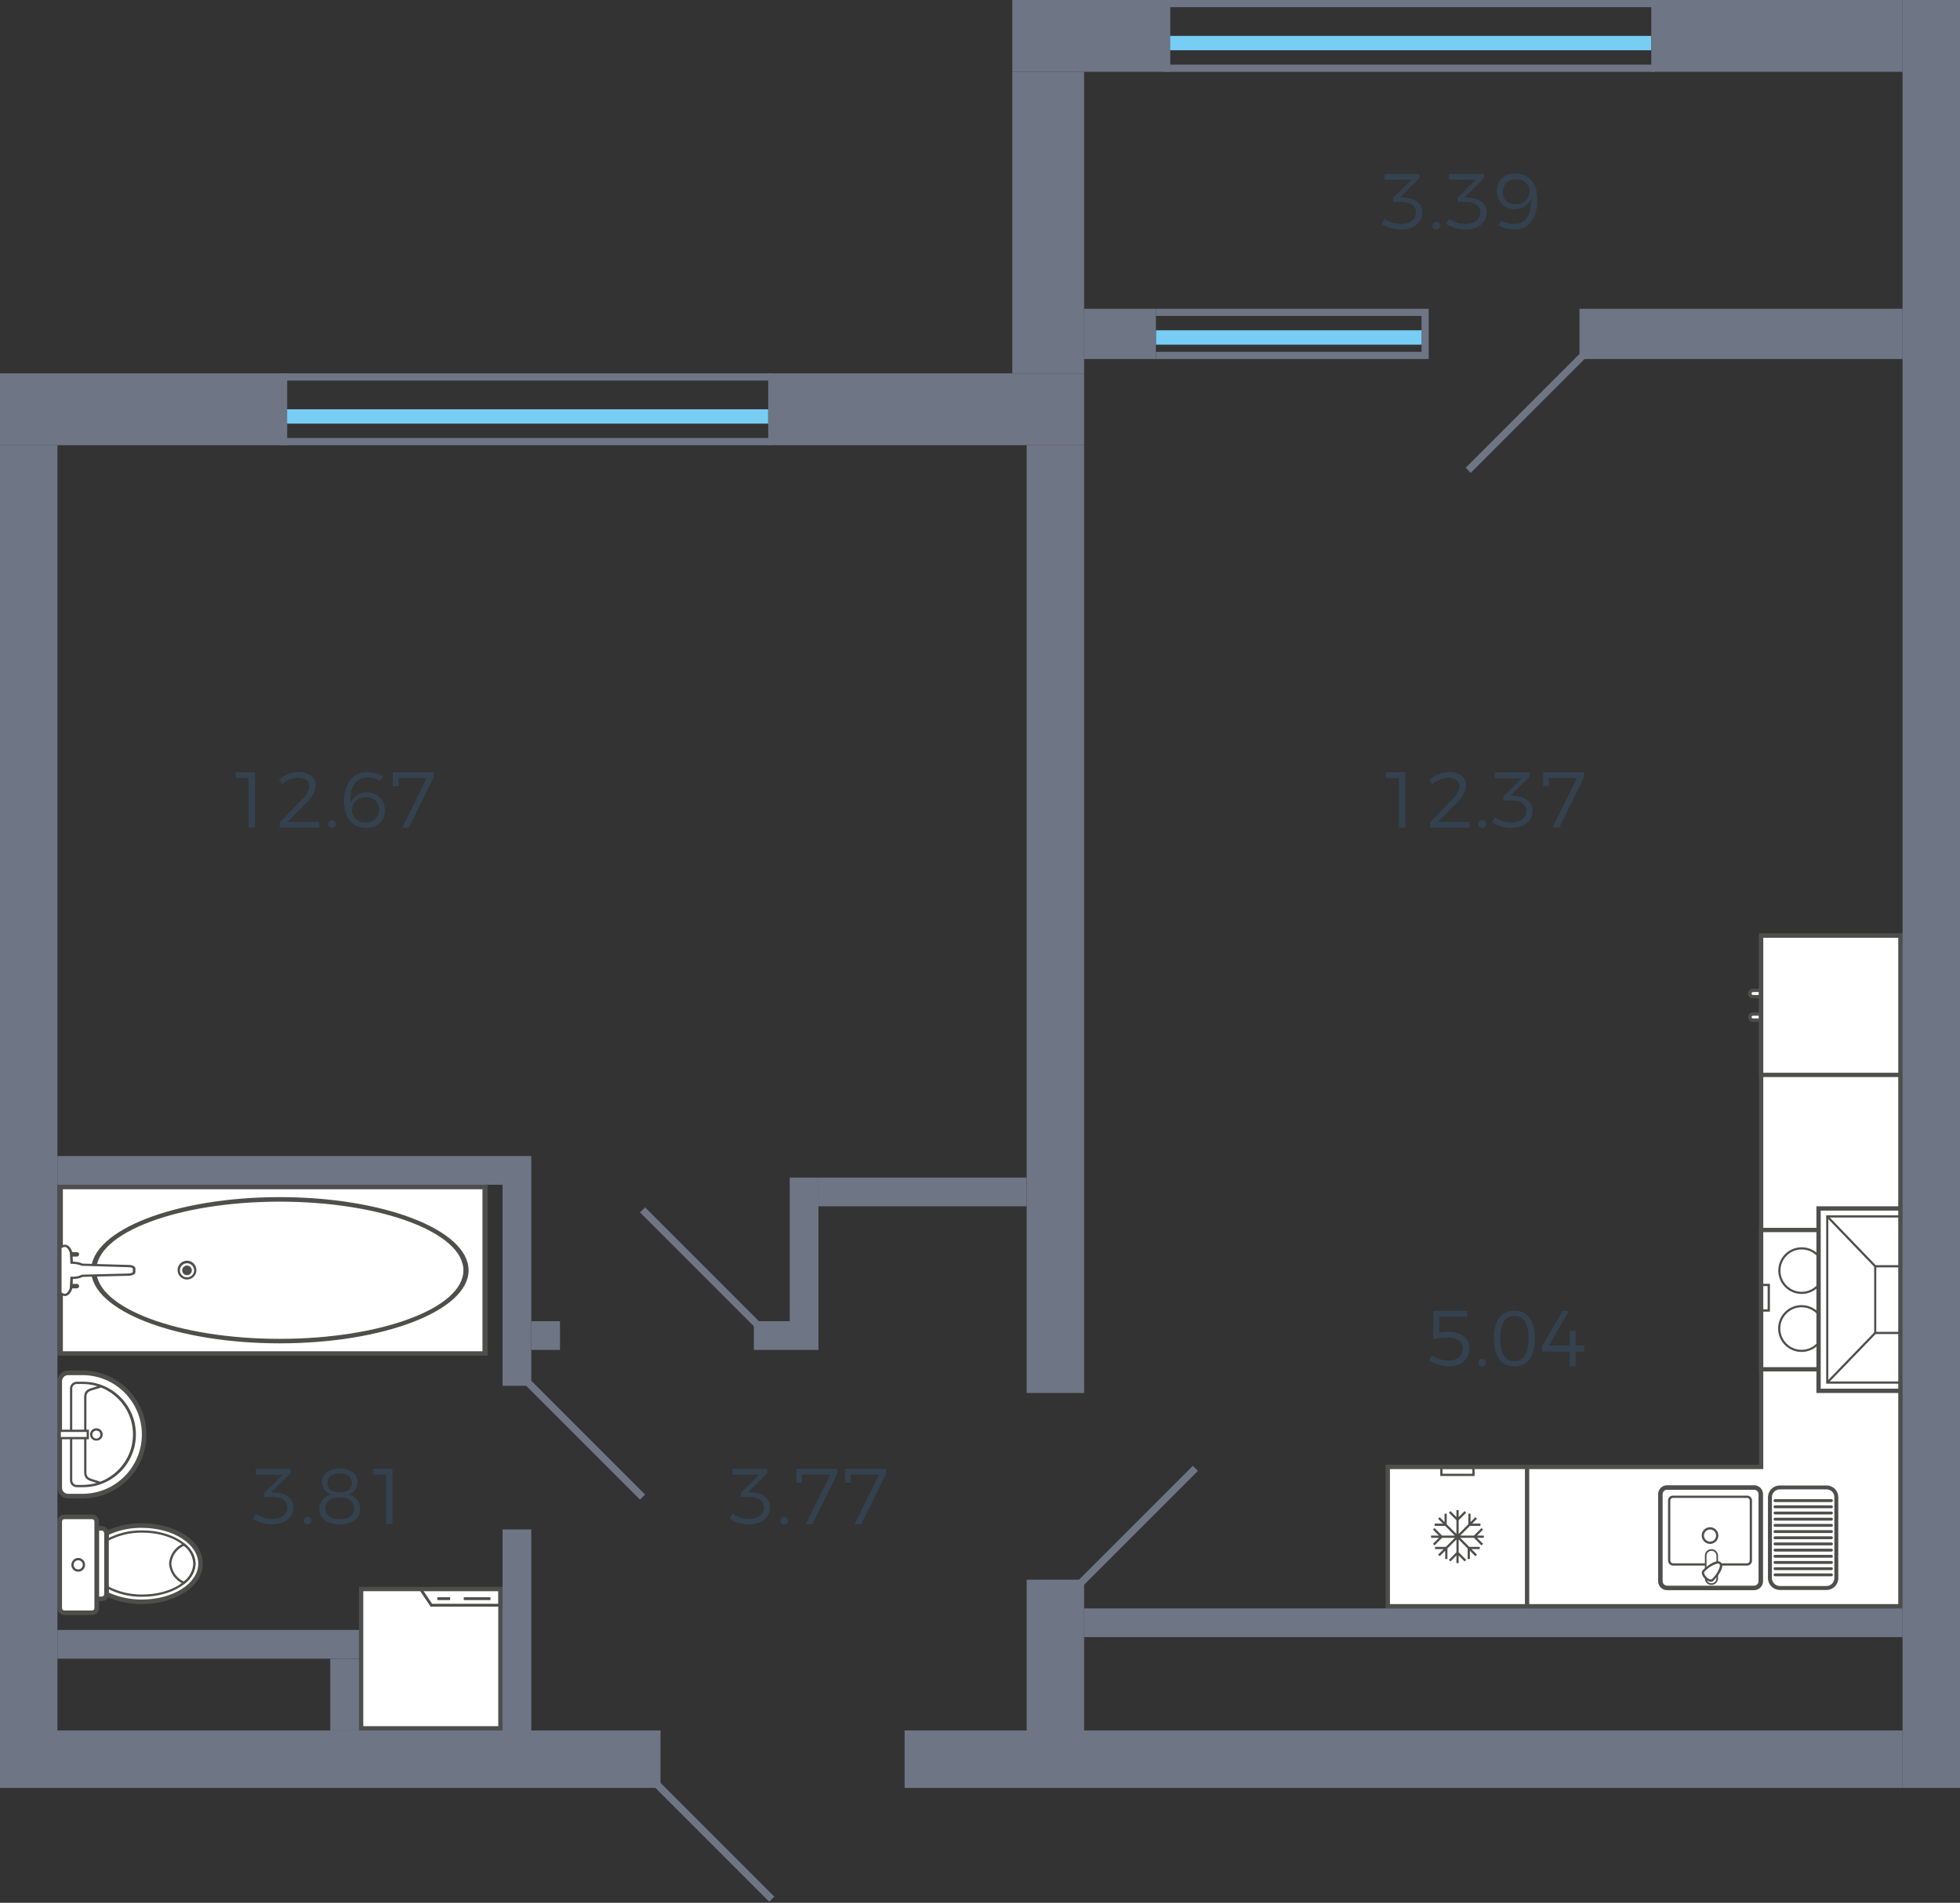 <?xml version="1.0" encoding="utf-8"?>
<!-- Generator: Adobe Illustrator 23.1.0, SVG Export Plug-In . SVG Version: 6.00 Build 0)  -->
<svg version="1.1" id="_1-2-2_4s_2-5fl_12_1_" xmlns="http://www.w3.org/2000/svg" xmlns:xlink="http://www.w3.org/1999/xlink"
	 x="0px" y="0px" width="273px" height="265px" viewBox="0 0 273 265" enable-background="new 0 0 273 265" xml:space="preserve">
<rect x="0" y="0" width="273" height="265" fill="#333333" stroke="none"/>
<g id="m">
	<g>
		<polygon fill-rule="evenodd" clip-rule="evenodd" fill="#FFFFFF" points="212.3,223.7 212.3,204.3 245.3,204.3 245.3,130.3 
			264.7,130.3 264.7,223.7 		"/>
		<path fill="#4E4E4D" d="M264.4,130.6v92.8h-51.8v-18.8h33v-74H264.4 M265,130h-20v74h-33v20h53V130z"/>
	</g>
	<g>
		<path fill-rule="evenodd" clip-rule="evenodd" fill="#FFFFFF" d="M244.309,207.162h-12.1c-0.512-0.008-0.934,0.4-0.942,0.912
			c0,0.011,0,0.022,0,0.032v12.1c0.001,0.52,0.422,0.941,0.942,0.943h12.1c0.521-0.001,0.942-0.422,0.944-0.943v-12.1
			c0.009-0.512-0.399-0.935-0.912-0.944C244.331,207.162,244.32,207.162,244.309,207.162z"/>
		<path fill-rule="evenodd" clip-rule="evenodd" fill="#4E4E4D" d="M244.309,221.464h-12.1c-0.694-0.001-1.256-0.563-1.257-1.257
			v-12.1c-0.008-0.686,0.542-1.248,1.228-1.256c0.01,0,0.019,0,0.029,0h12.1c0.686-0.008,1.25,0.541,1.258,1.228
			c0,0.009,0,0.019,0,0.028v12.1C245.566,220.901,245.003,221.463,244.309,221.464 M232.209,207.477
			c-0.34-0.008-0.621,0.261-0.629,0.601c0,0.009,0,0.019,0,0.028v12.1c0,0.347,0.282,0.629,0.629,0.629h12.1
			c0.348,0,0.629-0.281,0.63-0.629v-12.1c0.007-0.34-0.263-0.622-0.603-0.629c-0.009,0-0.018,0-0.027,0H232.209z"/>
		<path fill-rule="evenodd" clip-rule="evenodd" fill="#4E4E4D" d="M243.335,218.039h-10.31c-0.388-0.015-0.694-0.336-0.69-0.724
			v-8.329c-0.005-0.377,0.296-0.686,0.673-0.691c0.006,0,0.011,0,0.017,0h10.31c0.369-0.013,0.678,0.274,0.692,0.643
			c0.001,0.016,0.001,0.032,0,0.048v8.329c0.017,0.382-0.279,0.706-0.661,0.723C243.355,218.039,243.345,218.039,243.335,218.039
			 M233.025,208.609c-0.207-0.002-0.375,0.164-0.377,0.371c0,0.002,0,0.004,0,0.006v8.329c-0.005,0.216,0.162,0.397,0.377,0.409
			h10.31c0.21-0.001,0.38-0.173,0.379-0.383c0-0.009,0-0.017-0.001-0.026v-8.329c0.011-0.197-0.14-0.366-0.338-0.377
			c-0.013-0.001-0.027-0.001-0.04,0H233.025z"/>
		<path fill-rule="evenodd" clip-rule="evenodd" fill="#FFFFFF" d="M238.369,215.869L238.369,215.869
			c-0.43-0.004-0.781,0.341-0.785,0.771c0,0.005,0,0.01,0,0.015v3.175c-0.004,0.429,0.34,0.781,0.769,0.785c0.005,0,0.011,0,0.016,0
			c0.442,0.009,0.807-0.341,0.817-0.783c0-0.001,0-0.002,0-0.002v-3.175C239.175,216.213,238.811,215.863,238.369,215.869z"/>
		<path fill-rule="evenodd" clip-rule="evenodd" fill="#4E4E4D" d="M238.369,220.726c-0.49,0.007-0.893-0.384-0.9-0.874
			c0-0.009,0-0.017,0-0.026v-3.175c-0.007-0.49,0.385-0.893,0.876-0.9c0.008,0,0.016,0,0.024,0c0.505-0.007,0.92,0.395,0.928,0.9
			v3.175C239.289,220.331,238.874,220.734,238.369,220.726C238.369,220.726,238.369,220.726,238.369,220.726 M238.369,215.98
			c-0.369-0.004-0.672,0.291-0.676,0.66c0,0.005,0,0.01,0,0.015v3.175c-0.004,0.369,0.292,0.671,0.661,0.675c0.005,0,0.01,0,0.015,0
			c0.381,0.008,0.698-0.294,0.707-0.675v-3.175C239.067,216.274,238.75,215.972,238.369,215.98z"/>
		<path fill-rule="evenodd" clip-rule="evenodd" fill="#FFFFFF" d="M239.6,217.724c-0.5-0.5-1.823,0.566-2.295,1.037
			c-0.282,0.315,0.032,0.755,0.284,1.006c0.219,0.22,0.691,0.566,0.973,0.252C239.029,219.547,240.1,218.227,239.6,217.724z"/>
		<path fill-rule="evenodd" clip-rule="evenodd" fill="#4E4E4D" d="M238.277,220.3L238.277,220.3c-0.307-0.045-0.59-0.194-0.8-0.422
			c-0.458-0.457-0.565-0.915-0.288-1.223c0.018-0.019,1.23-1.221,2.062-1.221c0.336-0.016,0.621,0.244,0.637,0.58
			c0.001,0.019,0.001,0.039,0,0.058c0,0.835-1.2,2.045-1.214,2.057c-0.1,0.111-0.243,0.173-0.392,0.171 M239.251,217.749
			c-0.707,0.189-1.344,0.579-1.834,1.123c-0.22,0.245,0.16,0.661,0.283,0.783c0.151,0.173,0.356,0.289,0.582,0.332
			c0.063,0.001,0.123-0.026,0.164-0.074c0.546-0.492,0.938-1.131,1.128-1.841c0.013-0.165-0.11-0.31-0.275-0.323
			C239.283,217.748,239.267,217.748,239.251,217.749L239.251,217.749z"/>
		<path fill-rule="evenodd" clip-rule="evenodd" fill="#4E4E4D" d="M238.181,215.02c-0.635-0.016-1.147-0.527-1.163-1.162
			c0.001-0.642,0.521-1.162,1.163-1.163c0.636-0.007,1.156,0.503,1.163,1.139c0,0.008,0,0.016,0,0.024
			C239.343,214.5,238.823,215.019,238.181,215.02 M238.181,213.009c-0.467,0.005-0.844,0.382-0.849,0.849
			c0.017,0.461,0.388,0.831,0.849,0.848c0.466-0.006,0.842-0.382,0.848-0.848c0.006-0.463-0.366-0.843-0.829-0.849
			C238.194,213.009,238.187,213.009,238.181,213.009z"/>
	</g>
	<g>
		<path fill-rule="evenodd" clip-rule="evenodd" fill="#4E4E4D" d="M254.407,221.335h-6.516c-0.846-0.012-1.529-0.695-1.54-1.541
			v-11.275c0.002-0.85,0.69-1.538,1.54-1.539h6.516c0.842-0.01,1.532,0.664,1.542,1.506c0,0.011,0,0.023,0,0.034v11.274
			C255.948,220.645,255.258,221.334,254.407,221.335 M247.891,207.329c-0.657,0.002-1.189,0.534-1.19,1.191v11.274
			c0.016,0.65,0.54,1.174,1.19,1.19h6.516c0.657,0.001,1.19-0.532,1.191-1.189c0,0,0-0.001,0-0.001v-11.275
			c0.015-0.642-0.493-1.175-1.135-1.19c-0.019,0-0.037,0-0.056,0H247.891z"/>
		<path fill="#4E4E4D" d="M247.892,221.434h6.515c0.435,0,0.853-0.173,1.16-0.481l0,0c0.308-0.307,0.481-0.724,0.481-1.159v-11.275
			c0.003-0.436-0.169-0.854-0.476-1.163l0,0c-0.309-0.308-0.729-0.48-1.165-0.476h-6.515c-0.435,0-0.852,0.173-1.159,0.481l0,0
			c-0.308,0.306-0.481,0.723-0.481,1.157v11.275c0.011,0.901,0.739,1.629,1.64,1.64 M254.407,221.233h-6.515
			c-0.381-0.003-0.745-0.158-1.013-0.429l0,0c-0.272-0.267-0.426-0.632-0.428-1.013v-11.272c0-0.381,0.151-0.747,0.421-1.017l0,0
			c0.27-0.27,0.637-0.422,1.019-0.422h6.515c0.384-0.003,0.753,0.147,1.025,0.417l0,0c0.27,0.272,0.42,0.64,0.417,1.023v11.275
			c0,0.382-0.152,0.749-0.423,1.018l0,0c-0.27,0.27-0.636,0.423-1.018,0.423L254.407,221.233z M247.121,207.746
			c0.204-0.205,0.482-0.32,0.771-0.321h6.515c0.589-0.015,1.077,0.451,1.092,1.039c0,0.017,0,0.034,0,0.052v11.275
			c0,0.289-0.115,0.566-0.319,0.771l0,0c-0.205,0.205-0.482,0.32-0.772,0.32h-6.515c-0.288-0.005-0.562-0.123-0.763-0.329l0,0
			c-0.206-0.201-0.324-0.475-0.328-0.762v-11.272c0-0.289,0.115-0.566,0.32-0.77L247.121,207.746z M247.892,207.227
			c-0.342,0-0.67,0.136-0.912,0.378l0,0c-0.242,0.241-0.379,0.568-0.379,0.91v11.275c0.016,0.706,0.584,1.274,1.29,1.289h6.515
			c0.342,0,0.67-0.136,0.912-0.378l0,0c0.242-0.241,0.378-0.569,0.379-0.911v-11.271c0.014-0.698-0.54-1.275-1.238-1.289
			c-0.018,0-0.035,0-0.053,0L247.892,207.227z"/>
		<path fill="#4E4E4D" d="M255.094,209.19c0.11-0.001,0.2-0.091,0.199-0.201c-0.001-0.11-0.089-0.198-0.199-0.199h-7.861
			c-0.11,0.001-0.2,0.091-0.199,0.201c0.001,0.11,0.089,0.198,0.199,0.199H255.094z"/>
		<path fill="#4E4E4D" d="M255.094,210.051c0.11-0.001,0.2-0.091,0.199-0.201c-0.001-0.11-0.089-0.198-0.199-0.199h-7.861
			c-0.11,0.001-0.2,0.091-0.199,0.201c0.001,0.11,0.089,0.198,0.199,0.199H255.094z"/>
		<path fill="#4E4E4D" d="M255.094,210.913c0.11-0.001,0.2-0.091,0.199-0.201c-0.001-0.11-0.089-0.198-0.199-0.199h-7.861
			c-0.11,0.001-0.2,0.091-0.199,0.201c0.001,0.11,0.089,0.198,0.199,0.199H255.094z"/>
		<path fill="#4E4E4D" d="M255.094,211.774c0.11-0.001,0.2-0.091,0.199-0.201c-0.001-0.11-0.089-0.198-0.199-0.199h-7.861
			c-0.11,0.001-0.2,0.091-0.199,0.201c0.001,0.11,0.089,0.198,0.199,0.199H255.094z"/>
		<path fill="#4E4E4D" d="M255.094,212.636c0.11-0.001,0.2-0.091,0.199-0.201c-0.001-0.11-0.089-0.198-0.199-0.199h-7.861
			c-0.11,0.001-0.2,0.091-0.199,0.201c0.001,0.11,0.089,0.198,0.199,0.199H255.094z"/>
		<path fill="#4E4E4D" d="M255.094,213.5c0.11-0.001,0.2-0.091,0.199-0.201c-0.001-0.11-0.089-0.198-0.199-0.199h-7.861
			c-0.11,0.001-0.2,0.091-0.199,0.201c0.001,0.11,0.089,0.198,0.199,0.199H255.094z"/>
		<path fill="#4E4E4D" d="M255.094,214.359c0.11-0.001,0.2-0.091,0.199-0.201c-0.001-0.11-0.089-0.198-0.199-0.199h-7.861
			c-0.11,0.001-0.2,0.091-0.199,0.201c0.001,0.11,0.089,0.198,0.199,0.199H255.094z"/>
		<path fill="#4E4E4D" d="M255.094,215.22c0.11-0.001,0.2-0.091,0.199-0.201c-0.001-0.11-0.089-0.198-0.199-0.199h-7.861
			c-0.11,0.001-0.2,0.091-0.199,0.201c0.001,0.11,0.089,0.198,0.199,0.199H255.094z"/>
		<path fill="#4E4E4D" d="M255.094,216.082c0.11-0.001,0.2-0.091,0.199-0.201c-0.001-0.11-0.089-0.198-0.199-0.199h-7.861
			c-0.11,0.001-0.2,0.091-0.199,0.201c0.001,0.11,0.089,0.198,0.199,0.199H255.094z"/>
		<path fill="#4E4E4D" d="M255.094,216.943c0.11-0.001,0.2-0.091,0.199-0.201c-0.001-0.11-0.089-0.198-0.199-0.199h-7.861
			c-0.11,0.001-0.2,0.091-0.199,0.201c0.001,0.11,0.089,0.198,0.199,0.199H255.094z"/>
		<path fill="#4E4E4D" d="M255.094,217.8c0.11-0.001,0.2-0.091,0.199-0.201c-0.001-0.11-0.089-0.198-0.199-0.199h-7.861
			c-0.11,0.001-0.2,0.091-0.199,0.201c0.001,0.11,0.089,0.198,0.199,0.199H255.094z"/>
		<path fill="#4E4E4D" d="M255.094,218.666c0.11-0.001,0.2-0.091,0.199-0.201c-0.001-0.11-0.089-0.198-0.199-0.199h-7.861
			c-0.11,0.001-0.2,0.091-0.199,0.201c0.001,0.11,0.089,0.198,0.199,0.199H255.094z"/>
		<path fill="#4E4E4D" d="M255.094,219.528c0.11-0.001,0.2-0.091,0.199-0.201c-0.001-0.11-0.089-0.198-0.199-0.199h-7.861
			c-0.11,0.001-0.2,0.091-0.199,0.201c0.001,0.11,0.089,0.198,0.199,0.199H255.094z"/>
	</g>
	<g>
		<g>
			<g>
				<rect x="245.3" y="171.3" fill="#FFFFFF" width="19.4" height="19.4"/>
				<path fill="#4E4E4D" d="M264.4,171.6v18.8h-18.8v-18.8H264.4 M265,171h-20v20h20V171z"/>
			</g>
			<path fill-rule="evenodd" clip-rule="evenodd" fill="#FFFFFF" stroke="#4E4E4D" stroke-width="0.3" stroke-miterlimit="10" d="
				M259.039,188.135c-1.719,0-3.112-1.393-3.112-3.112s1.393-3.112,3.112-3.112s3.112,1.393,3.112,3.112c0,0,0,0.001,0,0.001
				c0,1.718-1.393,3.111-3.111,3.111C259.04,188.135,259.039,188.135,259.039,188.135z"/>
			<path fill-rule="evenodd" clip-rule="evenodd" fill="#FFFFFF" stroke="#4E4E4D" stroke-width="0.3" stroke-miterlimit="10" d="
				M250.961,188.135c-1.719,0.017-3.126-1.362-3.143-3.081s1.362-3.126,3.081-3.143s3.126,1.362,3.143,3.081
				c0,0.011,0,0.021,0,0.032C254.038,186.729,252.666,188.115,250.961,188.135z"/>
			<path fill-rule="evenodd" clip-rule="evenodd" fill="#FFFFFF" stroke="#4E4E4D" stroke-width="0.3" stroke-miterlimit="10" d="
				M259.039,180.057c-1.712-0.007-3.095-1.4-3.088-3.112s1.4-3.095,3.112-3.088c1.703,0.007,3.081,1.385,3.088,3.088
				c0.011,1.708-1.364,3.101-3.072,3.112C259.066,180.057,259.052,180.057,259.039,180.057z"/>
			<path fill-rule="evenodd" clip-rule="evenodd" fill="#FFFFFF" stroke="#4E4E4D" stroke-width="0.3" stroke-miterlimit="10" d="
				M250.961,180.057c-1.712,0.01-3.108-1.369-3.119-3.081s1.369-3.108,3.081-3.119c1.712-0.01,3.108,1.369,3.119,3.081
				c0,0.002,0,0.005,0,0.007C254.049,178.654,252.67,180.047,250.961,180.057z"/>
			<path fill-rule="evenodd" clip-rule="evenodd" fill="#4E4E4D" d="M245.475,179.111h0.732v3.242h-0.732v0.317h1.05v-3.878h-1.05
				V179.111z"/>
			<path fill-rule="evenodd" clip-rule="evenodd" fill="#4E4E4D" d="M264.525,179.111h-0.732v3.242h0.732v0.317h-1.05v-3.878h1.05
				V179.111z"/>
		</g>
		<g>
			<g>
				<rect x="253.3" y="168.3" fill="#FFFFFF" width="11.4" height="25.4"/>
				<path fill="#4E4E4D" d="M264.4,168.6v24.8h-10.8v-24.8H264.4 M265,168h-12v26h12V168z"/>
			</g>
			<polygon fill-rule="evenodd" clip-rule="evenodd" fill="#4E4E4D" points="264.5,192.394 254.657,192.394 254.657,169.563 
				264.5,169.563 264.5,169.255 254.362,169.255 254.362,192.702 264.5,192.702 			"/>
			<polygon fill-rule="evenodd" clip-rule="evenodd" fill="#4E4E4D" points="264.5,185.483 261.338,185.483 261.338,176.505 
				264.5,176.505 264.5,176.197 261.044,176.197 261.044,185.791 264.5,185.791 			"/>
			<polygon fill-rule="evenodd" clip-rule="evenodd" fill="#4E4E4D" points="261.087,176.46 261.295,176.242 254.613,169.3 
				254.406,169.518 			"/>
			<polygon fill-rule="evenodd" clip-rule="evenodd" fill="#4E4E4D" points="254.613,192.657 261.295,185.747 261.087,185.527 
				254.406,192.438 			"/>
		</g>
	</g>
	<g>
		<g>
			<rect x="193.3" y="204.3" fill="#FFFFFF" width="19.4" height="19.4"/>
			<path fill="#4E4E4D" d="M212.4,204.6v18.8h-18.8v-18.8H212.4 M213,204h-20v20h20L213,204L213,204z"/>
		</g>
		<polygon fill-rule="evenodd" clip-rule="evenodd" fill="#4E4E4D" points="199.325,214.172 200.417,214.172 199.589,215.005 
			199.811,215.228 200.861,214.172 202.637,214.172 201.386,215.43 199.887,215.43 199.887,215.744 201.073,215.744 
			200.308,216.512 200.529,216.736 201.295,215.967 201.295,217.128 201.607,217.128 201.607,215.653 202.86,214.395 
			202.86,216.181 201.81,217.236 202.031,217.459 202.86,216.627 202.86,217.693 203.172,217.693 203.172,216.628 204,217.459 
			204.221,217.236 203.172,216.182 203.172,214.396 204.423,215.654 204.423,217.128 204.736,217.128 204.736,215.968 
			205.5,216.736 205.723,216.512 204.958,215.744 206.111,215.744 206.111,215.43 204.645,215.43 203.393,214.172 205.296,214.172 
			206.346,215.228 206.568,215.005 205.739,214.172 206.675,214.172 206.675,213.859 205.74,213.859 206.568,213.027 
			206.346,212.804 205.296,213.859 203.393,213.859 204.739,212.507 206.205,212.507 206.205,212.193 205.051,212.193 
			205.723,211.519 205.5,211.295 204.829,211.97 204.829,210.81 204.516,210.81 204.516,212.284 203.172,213.635 203.172,211.724 
			204.221,210.67 204,210.447 203.172,211.278 203.172,210.307 202.86,210.307 202.86,211.279 202.031,210.447 201.81,210.67 
			202.86,211.725 202.86,213.636 201.513,212.284 201.513,210.81 201.201,210.81 201.201,211.97 200.529,211.295 200.308,211.519 
			200.979,212.193 199.825,212.193 199.825,212.507 201.291,212.507 202.637,213.859 200.86,213.859 199.811,212.804 
			199.589,213.027 200.416,213.859 199.325,213.859 		"/>
		<path fill-rule="evenodd" clip-rule="evenodd" fill="#4E4E4D" d="M205.393,204.24v1.32h-4.786v-1.32H205.393z M205.08,205.246
			v-0.692h-4.16v0.692H205.08z"/>
	</g>
	<g>
		<path fill-rule="evenodd" clip-rule="evenodd" fill="#FFFFFF" d="M244.144,142.074c-0.234-0.008-0.417-0.204-0.409-0.438
			c0-0.001,0-0.001,0-0.002c0.004-0.224,0.186-0.405,0.41-0.409h1.067v0.849H244.144z"/>
		<path fill-rule="evenodd" clip-rule="evenodd" fill="#4E4E4D" d="M245.449,140.989v1.321h-1.306
			c-0.364-0.009-0.652-0.312-0.643-0.676c0.004-0.354,0.289-0.64,0.643-0.645H245.449z M244.977,141.838v-0.377h-0.834
			c-0.093,0.005-0.167,0.08-0.172,0.173c-0.006,0.102,0.07,0.191,0.172,0.2L244.977,141.838z"/>
		<path fill-rule="evenodd" clip-rule="evenodd" fill="#FFFFFF" d="M244.144,138.805c-0.243-0.016-0.427-0.227-0.41-0.47
			c0.015-0.22,0.19-0.396,0.41-0.41h1.067v0.88H244.144z"/>
		<path fill-rule="evenodd" clip-rule="evenodd" fill="#4E4E4D" d="M245.449,137.69v1.351h-1.306
			c-0.373-0.014-0.664-0.328-0.649-0.702c0.014-0.353,0.297-0.636,0.649-0.649H245.449z M244.977,138.569v-0.407h-0.834
			c-0.112,0.018-0.189,0.123-0.171,0.236c0.014,0.088,0.083,0.158,0.171,0.171H244.977z"/>
		<g>
			<rect x="245.3" y="130.3" fill="#FFFFFF" width="19.4" height="19.4"/>
			<path fill="#4E4E4D" d="M264.4,130.6v18.8h-18.8v-18.8H264.4 M265,130h-20v20h20V130z"/>
		</g>
	</g>
	<g>
		<g>
			<rect x="50.3" y="221.3" fill="#FFFFFF" width="19.4" height="19.4"/>
			<path fill="#4E4E4D" d="M69.4,221.6v18.8H50.6v-18.8H69.4 M70,221H50v20h20V221z"/>
		</g>
		<path fill-rule="evenodd" clip-rule="evenodd" fill="#4E4E4D" d="M58.245,221.18H69.82v2.571h-9.842L58.245,221.18z
			 M69.425,221.575H58.991l1.2,1.781h9.238L69.425,221.575z"/>
		<rect x="64.596" y="222.446" fill="#4E4E4D" width="3.72" height="0.395"/>
		<rect x="60.914" y="222.446" fill="#4E4E4D" width="1.781" height="0.395"/>
	</g>
	<g>
		<path fill-rule="evenodd" clip-rule="evenodd" fill="#FFFFFF" d="M11.5,208.36h-2c-0.64,0.005-1.164-0.506-1.176-1.145v-14.877
			c0.012-0.639,0.536-1.15,1.176-1.145h2c4.741,0.051,8.542,3.936,8.491,8.676C19.94,204.538,16.168,208.309,11.5,208.36
			L11.5,208.36z"/>
		<path fill-rule="evenodd" clip-rule="evenodd" fill="#4E4E4D" d="M8,192.338v14.877c0.01,0.816,0.679,1.47,1.495,1.463h2
			c4.915,0,8.9-3.985,8.9-8.9c0-4.915-3.985-8.9-8.9-8.9l0,0h-2C8.68,190.87,8.012,191.523,8,192.338 M19.762,199.777
			c-0.006,4.562-3.704,8.259-8.266,8.264h-2c-0.465,0.008-0.849-0.361-0.859-0.826v-14.877c0.015-0.463,0.396-0.829,0.859-0.826h2
			C16.059,191.518,19.756,195.214,19.762,199.777z"/>
		<path fill-rule="evenodd" clip-rule="evenodd" fill="#4E4E4D" d="M9.748,193.386v12.779c-0.006,0.522,0.413,0.949,0.935,0.955
			c0.006,0,0.013,0,0.019,0H11.5c4.056,0.047,7.382-3.202,7.429-7.258c0.047-4.056-3.202-7.382-7.258-7.429
			c-0.057-0.001-0.114-0.001-0.172,0h-0.8c-0.521-0.006-0.948,0.413-0.954,0.934c0,0.006,0,0.013,0,0.019 M18.52,199.777
			c-0.007,3.875-3.145,7.015-7.02,7.023h-0.8c-0.348,0.003-0.633-0.276-0.636-0.624c0-0.004,0-0.009,0-0.013v-12.78
			c-0.003-0.348,0.277-0.632,0.625-0.635c0.004,0,0.007,0,0.011,0h0.8c3.878,0.007,7.019,3.151,7.022,7.029L18.52,199.777z"/>
		<path fill-rule="evenodd" clip-rule="evenodd" fill="#4E4E4D" d="M11.72,194.6v10.427c0,0.979,0.584,1.149,1.392,1.387
			c0.258,0.075,0.552,0.163,0.869,0.285l0.117-0.294c-0.331-0.13-0.633-0.219-0.9-0.3c-0.8-0.234-1.163-0.341-1.163-1.081V194.6
			c0-0.756,0.356-0.858,1.139-1.081c0.312-0.084,0.619-0.184,0.921-0.3l-0.117-0.294c-0.325,0.126-0.625,0.211-0.89,0.287
			c-0.8,0.225-1.371,0.39-1.371,1.386"/>
		<path fill-rule="evenodd" clip-rule="evenodd" fill="#4E4E4D" d="M12.545,199.777c0.001,0.474,0.385,0.857,0.859,0.858
			c0.474,0.023,0.877-0.343,0.899-0.817c0.023-0.474-0.343-0.877-0.817-0.899c-0.028-0.001-0.055-0.001-0.083,0
			C12.93,198.919,12.546,199.303,12.545,199.777 M13.976,199.777c0.008,0.308-0.235,0.563-0.542,0.572s-0.563-0.235-0.572-0.542
			c-0.008-0.307,0.234-0.563,0.542-0.572c0.304-0.012,0.559,0.224,0.572,0.528C13.976,199.767,13.976,199.772,13.976,199.777z"/>
		<rect x="8.317" y="199.268" fill="#FFFFFF" width="3.911" height="1.017"/>
		<path fill-rule="evenodd" clip-rule="evenodd" fill="#4E4E4D" d="M8.159,199.109v1.335h4.227v-1.335H8.159z M8.477,200.126v-0.7
			h3.592v0.7H8.477z"/>
	</g>
	<g>
		<path fill-rule="evenodd" clip-rule="evenodd" fill="#FFFFFF" d="M19.762,212.463c-1.704-0.029-3.391,0.341-4.926,1.081V222
			c1.54,0.726,3.224,1.095,4.926,1.081c4.514,0,8.17-2.384,8.17-5.309C27.932,214.817,24.276,212.464,19.762,212.463L19.762,212.463
			z"/>
		<path fill-rule="evenodd" clip-rule="evenodd" fill="#4E4E4D" d="M19.762,223.4c4.681,0,8.488-2.524,8.488-5.626
			c0-3.155-3.727-5.628-8.488-5.628c-1.754-0.031-3.492,0.351-5.071,1.116l-0.173,0.088v8.85l0.177,0.087
			c1.585,0.744,3.316,1.125,5.067,1.114 M19.762,212.783c4.33,0,7.853,2.238,7.853,4.992s-3.523,4.99-7.853,4.99
			c-1.587,0.008-3.158-0.32-4.609-0.963v-8.06c1.446-0.658,3.02-0.986,4.609-0.961L19.762,212.783z"/>
		<path fill-rule="evenodd" clip-rule="evenodd" fill="#FFFFFF" d="M19.826,213.29c-1.743-0.03-3.464,0.398-4.99,1.24v6.453
			c1.527,0.842,3.247,1.269,4.99,1.24c4.006,0,7.247-2,7.247-4.452C27.073,215.293,23.832,213.29,19.826,213.29z"/>
		<path fill-rule="evenodd" clip-rule="evenodd" fill="#4E4E4D" d="M19.826,222.381c4.084,0,7.407-2.068,7.407-4.608
			c0-2.56-3.323-4.642-7.407-4.642c-1.771-0.029-3.52,0.406-5.071,1.262l-0.079,0.046v6.634l0.079,0.047
			C16.307,221.974,18.055,222.409,19.826,222.381 M19.826,213.448c3.908,0,7.09,1.94,7.09,4.325c0,2.365-3.182,4.291-7.09,4.291
			c-1.685,0.026-3.348-0.378-4.833-1.174v-6.268C16.478,213.826,18.141,213.422,19.826,213.448z"/>
		<path fill-rule="evenodd" clip-rule="evenodd" fill="#FFFFFF" d="M25.612,220.442c0.865-0.624,1.402-1.606,1.461-2.671
			c-0.045-1.069-0.585-2.056-1.461-2.669c-1.086,0.462-1.823,1.492-1.908,2.669C23.797,218.946,24.531,219.973,25.612,220.442z"/>
		<path fill-rule="evenodd" clip-rule="evenodd" fill="#4E4E4D" d="M25.631,220.633l0.082-0.068c0.904-0.652,1.463-1.679,1.52-2.792
			c-0.041-1.12-0.604-2.156-1.522-2.8l-0.082-0.065l-0.092,0.05c-1.142,0.486-1.913,1.574-1.992,2.812
			c0.09,1.234,0.857,2.316,1.992,2.81L25.631,220.633z M25.594,215.291c0.796,0.582,1.283,1.496,1.322,2.482
			c-0.052,0.981-0.537,1.888-1.324,2.477c-0.983-0.451-1.645-1.399-1.73-2.477C23.938,216.69,24.604,215.736,25.594,215.291z"/>
		<path fill-rule="evenodd" clip-rule="evenodd" fill="#FFFFFF" d="M14.167,212.845h-0.7v9.823h0.7
			c0.369-0.002,0.667-0.3,0.669-0.669v-8.455C14.836,213.17,14.541,212.862,14.167,212.845z"/>
		<path fill-rule="evenodd" clip-rule="evenodd" fill="#4E4E4D" d="M13.15,222.985h1.017c0.544-0.001,0.985-0.442,0.986-0.986
			v-8.456c0.001-0.55-0.437-1-0.986-1.015H13.15V222.985z M14.167,213.162c0.199,0.016,0.352,0.182,0.351,0.381V222
			c-0.003,0.193-0.158,0.348-0.351,0.352h-0.381v-9.189L14.167,213.162z"/>
		<path fill="#FFFFFF" d="M8.955,211.255h3.878c0.351,0,0.636,0.285,0.636,0.636l0,0v12.08c0,0.351-0.285,0.636-0.636,0.636h0h-3.88
			c-0.351,0-0.636-0.285-0.636-0.636l0,0v-12.079C8.318,211.54,8.603,211.255,8.955,211.255z"/>
		<path fill-rule="evenodd" clip-rule="evenodd" fill="#4E4E4D" d="M8.954,224.923h3.877c0.526,0.001,0.954-0.426,0.955-0.952
			v-12.08c-0.002-0.526-0.428-0.952-0.954-0.953H8.954c-0.526,0.001-0.953,0.427-0.954,0.953v12.08
			C8.001,224.497,8.428,224.924,8.954,224.923 M12.831,211.572c0.176,0,0.319,0.143,0.319,0.319l0,0v12.08
			c0,0.176-0.142,0.318-0.318,0.318H8.954c-0.176,0.001-0.318-0.141-0.319-0.317c0,0,0-0.001,0-0.001v-12.08
			c0.001-0.176,0.143-0.318,0.319-0.319H12.831z"/>
		<path fill-rule="evenodd" clip-rule="evenodd" fill="#4E4E4D" d="M10.893,218.885c0.527,0.001,0.954-0.426,0.955-0.953
			c0.001-0.527-0.426-0.954-0.953-0.955c-0.527-0.001-0.954,0.426-0.955,0.953c0,0,0,0.001,0,0.001
			c-0.006,0.521,0.411,0.948,0.932,0.954C10.879,218.885,10.886,218.885,10.893,218.885 M10.893,217.295
			c0.352-0.001,0.637,0.284,0.638,0.636s-0.284,0.637-0.636,0.638s-0.637-0.284-0.638-0.636c0-0.001,0-0.001,0-0.002
			c-0.001-0.347,0.28-0.63,0.627-0.631c0.003,0,0.006,0,0.009,0V217.295z"/>
	</g>
	<g>
		<rect x="8.397" y="165.315" fill="#FFFFFF" width="59.164" height="23.183"/>
		<path fill-rule="evenodd" clip-rule="evenodd" fill="#4E4E4D" d="M67.921,165v23.81H8.035V165H67.921z M67.201,188.185v-22.559
			H8.757v22.559L67.201,188.185z"/>
		<path fill-rule="evenodd" clip-rule="evenodd" fill="#4E4E4D" d="M65.265,176.922c0,5.6-11.8,10.164-26.3,10.164
			c-14.485,0-26.27-4.559-26.27-10.164c0-5.624,11.785-10.2,26.27-10.2C53.47,166.722,65.265,171.294,65.265,176.922
			 M13.413,176.922c0,5.258,11.46,9.538,25.548,9.538c14.107,0,25.584-4.28,25.584-9.538c0-5.276-11.477-9.569-25.584-9.569
			C24.873,167.353,13.413,171.646,13.413,176.922z"/>
		<path fill-rule="evenodd" clip-rule="evenodd" fill="#4E4E4D" d="M27.357,176.922c-0.02,0.724-0.623,1.294-1.347,1.274
			c-0.696-0.019-1.255-0.579-1.274-1.274c-0.02-0.724,0.551-1.327,1.274-1.347c0.724-0.02,1.327,0.551,1.347,1.274
			C27.358,176.874,27.358,176.898,27.357,176.922 M25.057,176.922c0.007,0.541,0.449,0.976,0.991,0.972
			c0.536,0.011,0.98-0.415,0.991-0.951c0-0.007,0-0.014,0-0.021c0-0.547-0.444-0.991-0.991-0.991
			C25.501,175.931,25.057,176.375,25.057,176.922z"/>
		<path fill-rule="evenodd" clip-rule="evenodd" fill="#4E4E4D" d="M26.718,176.922c0-0.371-0.3-0.671-0.671-0.671
			c-0.371,0-0.671,0.3-0.671,0.671l0,0c0,0.371,0.301,0.671,0.672,0.67C26.418,177.592,26.718,177.292,26.718,176.922z"/>
		<path fill-rule="evenodd" clip-rule="evenodd" fill="#4E4E4D" d="M11.03,179.118c-0.014,0.185-0.174,0.325-0.36,0.313H8.36
			c-0.173,0.026-0.335-0.093-0.36-0.267c-0.026-0.173,0.093-0.335,0.267-0.36c0.031-0.005,0.063-0.005,0.094,0h2.31
			C10.856,178.792,11.017,178.932,11.03,179.118"/>
		<path fill-rule="evenodd" clip-rule="evenodd" fill="#4E4E4D" d="M11.03,174.694c-0.014,0.185-0.174,0.325-0.36,0.313H8.36
			c-0.173,0.026-0.335-0.093-0.36-0.267c-0.026-0.173,0.093-0.335,0.267-0.36c0.031-0.005,0.063-0.005,0.094,0h2.31
			C10.856,174.368,11.017,174.508,11.03,174.694"/>
		<path fill-rule="evenodd" clip-rule="evenodd" fill="#FFFFFF" d="M18.681,177.14v-0.47c0-0.188-0.325-0.345-0.722-0.345
			l-6.495-0.188c-0.468-0.197-0.972-0.293-1.48-0.282L9.913,174.6c0-0.408-0.4-1.1-0.867-1.1c-0.216,0-0.649,0.155-0.649,0.313V180
			c0,0.188,0.433,0.343,0.649,0.343c0.469,0,0.867-0.689,0.867-1.128l0.071-1.255c0.51,0.042,1.022-0.056,1.48-0.283l6.495-0.156
			C18.356,177.486,18.681,177.361,18.681,177.14z"/>
		<path fill-rule="evenodd" clip-rule="evenodd" fill="#4E4E4D" d="M18.861,176.67v0.47c0,0.291-0.33,0.49-0.886,0.535l-6.46,0.154
			c-0.423,0.207-0.89,0.304-1.36,0.283l-0.063,1.106l0,0c0,0.5-0.449,1.278-1.046,1.278c-0.285,0-0.83-0.2-0.83-0.5v-6.181
			c0-0.293,0.577-0.47,0.83-0.47c0.615,0,1.046,0.812,1.046,1.254l0.063,1.107c0.465-0.001,0.926,0.093,1.354,0.275l6.455,0.187
			c0.5,0,0.9,0.22,0.9,0.5 M8.573,173.834v6.163c0.131,0.114,0.297,0.18,0.47,0.188c0.324,0,0.686-0.581,0.686-0.973l0.08-1.412
			h0.172c0.479,0.041,0.96-0.049,1.391-0.261l0.085-0.021l6.494-0.157c0.311-0.025,0.547-0.118,0.547-0.221v-0.47
			c0-0.064-0.212-0.188-0.542-0.188l-6.575-0.2c-0.446-0.188-0.926-0.279-1.41-0.267L9.812,176l-0.08-1.395
			c0-0.38-0.369-0.95-0.686-0.95C8.874,173.664,8.708,173.727,8.573,173.834z"/>
	</g>
</g>
<g id="d">
	<line fill="none" stroke="#6E7584" stroke-miterlimit="10" x1="220.5" y1="49.5" x2="204.5" y2="65.5"/>
	<line fill="none" stroke="#6E7584" stroke-miterlimit="10" x1="73.5" y1="192.5" x2="89.5" y2="208.5"/>
	<line fill="none" stroke="#6E7584" stroke-miterlimit="10" x1="105.5" y1="184.5" x2="89.5" y2="168.5"/>
	<line fill="none" stroke="#6E7584" stroke-miterlimit="10" x1="91.5" y1="248.5" x2="107.5" y2="264.5"/>
	<line fill="none" stroke="#6E7584" stroke-miterlimit="10" x1="166.5" y1="204.5" x2="150.5" y2="220.5"/>
	<polyline fill="none" stroke="#6E7584" stroke-miterlimit="10" points="161,49.5 198.5,49.5 198.5,43.5 161,43.5 	"/>
	<line fill="none" stroke="#6E7584" stroke-miterlimit="10" x1="39" y1="61.5" x2="107.5" y2="61.5"/>
	<line fill="none" stroke="#6E7584" stroke-miterlimit="10" x1="39" y1="52.5" x2="107.5" y2="52.5"/>
	<line fill="none" stroke="#6E7584" stroke-miterlimit="10" x1="162" y1="9.5" x2="230.5" y2="9.5"/>
	<line fill="none" stroke="#6E7584" stroke-miterlimit="10" x1="162" y1="0.5" x2="230.5" y2="0.5"/>
	<rect x="91" y="249" fill="none" width="36" height="16"/>
</g>
<g id="o">
	<line fill="none" stroke="#78CDF4" stroke-width="2" stroke-miterlimit="10" x1="161" y1="47" x2="198" y2="47"/>
	<line fill="none" stroke="#78CDF4" stroke-width="2" stroke-miterlimit="10" x1="39" y1="58" x2="107" y2="58"/>
	<line fill="none" stroke="#78CDF4" stroke-width="2" stroke-miterlimit="10" x1="162" y1="6" x2="230" y2="6"/>
</g>
<g id="s">
	<rect y="52" fill="#6E7584" width="40" height="10"/>
	<rect x="143" y="62" fill="#6E7584" width="8" height="132"/>
	<rect x="143" y="220" fill="#6E7584" width="8" height="21"/>
	<rect y="62" fill="#6E7584" width="8" height="179"/>
	<rect x="105" y="184" fill="#6E7584" width="9" height="4"/>
	<rect x="114" y="164" fill="#6E7584" width="29" height="4"/>
	<rect x="151" y="43" fill="#6E7584" width="10" height="7"/>
	<rect x="107" y="52" fill="#6E7584" width="44" height="10"/>
	<rect x="141" fill="#6E7584" width="22" height="10"/>
	<rect x="230" fill="#6E7584" width="35" height="10"/>
	<rect x="265" fill="#6E7584" width="8" height="249"/>
	<rect x="220" y="43" fill="#6E7584" width="45" height="7"/>
	<rect x="141" y="10" fill="#6E7584" width="10" height="42"/>
	<rect x="70" y="165" fill="#6E7584" width="4" height="28"/>
	<rect x="110" y="164" fill="#6E7584" width="4" height="20"/>
	<rect x="70" y="213" fill="#6E7584" width="4" height="28"/>
	<rect x="126" y="241" fill="#6E7584" width="139" height="8"/>
	<rect y="241" fill="#6E7584" width="92" height="8"/>
	<rect x="46" y="231" fill="#6E7584" width="4" height="10"/>
	<rect x="74" y="184" fill="#6E7584" width="4" height="4"/>
	<rect x="8" y="227" fill="#6E7584" width="42" height="4"/>
	<rect x="8" y="161" fill="#6E7584" width="66" height="4"/>
	<rect x="151" y="224" fill="#6E7584" width="114" height="4"/>
</g>
<g id="t">
	<g>
		<path fill="#34424F" d="M35.507,107.55v7.712h-0.88v-6.9h-1.815v-0.813L35.507,107.55z"/>
		<path fill="#34424F" d="M43.086,109.519c0-0.759-0.615-1.21-1.628-1.21c-0.819,0.043-1.596,0.379-2.189,0.946l-0.385-0.671
			c0.742-0.66,1.692-1.038,2.684-1.067c1.463,0,2.432,0.737,2.432,1.892c-0.164,0.974-0.667,1.86-1.42,2.5l-2.5,2.541h4.379v0.815
			h-5.5v-0.715l3.015-3.125C42.552,110.936,42.944,110.263,43.086,109.519z"/>
		<path fill="#34424F" d="M46.76,114.789c-0.015,0.295-0.266,0.521-0.56,0.506c-0.295-0.015-0.521-0.266-0.506-0.56
			c0.014-0.286,0.252-0.51,0.539-0.507c0.297,0.005,0.533,0.249,0.528,0.545C46.76,114.779,46.76,114.784,46.76,114.789z"/>
		<path fill="#34424F" d="M51.2,108.275c-1.683,0-2.519,1.376-2.388,3.51c0.591-1.262,2.094-1.806,3.356-1.215
			c0.857,0.402,1.418,1.249,1.452,2.195c0.069,1.333-0.955,2.469-2.288,2.538c-0.118,0.006-0.236,0.004-0.353-0.008
			c-1.891,0-3.046-1.343-3.046-3.708c0-2.464,1.232-4.07,3.211-4.07c0.765,0.017,1.517,0.204,2.2,0.549l-0.353,0.683
			C52.443,108.444,51.827,108.281,51.2,108.275z M49.011,112.809c0.025,0.975,0.835,1.745,1.81,1.721
			c0.035-0.001,0.069-0.003,0.104-0.006c0.944,0.086,1.779-0.61,1.864-1.553c0.007-0.076,0.009-0.152,0.006-0.229
			c0.04-0.9-0.658-1.662-1.557-1.701c-0.081-0.004-0.162-0.001-0.243,0.007c-1.001-0.089-1.884,0.649-1.974,1.65
			c-0.003,0.037-0.005,0.074-0.006,0.111H49.011z"/>
		<path fill="#34424F" d="M60.4,107.55v0.715l-3.443,7h-0.936l3.422-6.9h-3.938v1.135h-0.792v-1.95H60.4z"/>
	</g>
	<g>
		<path fill="#34424F" d="M107.262,209.9c0,1.419-1.133,2.4-2.971,2.4c-0.937-0.001-1.855-0.264-2.651-0.76l0.384-0.725
			c0.647,0.469,1.424,0.722,2.223,0.725c1.354,0,2.156-0.648,2.156-1.6c0-0.979-0.813-1.485-2.177-1.485H103.2v-0.539l2.564-2.531
			h-3.752l-0.011-0.814h4.874v0.583l-2.695,2.674l0.472,0.021C106.228,207.922,107.262,208.66,107.262,209.9z"/>
		<path fill="#34424F" d="M109.758,211.8c-0.015,0.295-0.266,0.521-0.56,0.506c-0.295-0.015-0.521-0.266-0.506-0.56
			c0.014-0.286,0.252-0.51,0.539-0.507c0.296,0.004,0.533,0.247,0.529,0.543C109.758,211.788,109.758,211.794,109.758,211.8z"/>
		<path fill="#34424F" d="M116.611,204.556v0.715l-3.443,7h-0.936l3.422-6.9h-3.938v1.129h-0.792v-1.947L116.611,204.556z"/>
		<path fill="#34424F" d="M123.4,204.556v0.715l-3.443,7h-0.935l3.421-6.9H118.5v1.129h-0.792v-1.947L123.4,204.556z"/>
	</g>
	<g>
		<path fill="#34424F" d="M201.866,185.482c1.7,0,2.794,0.946,2.794,2.267c0,1.54-1.122,2.542-2.86,2.542
			c-0.969-0.024-1.913-0.314-2.729-0.837l0.364-0.715c0.668,0.47,1.46,0.734,2.277,0.759c1.243,0,2.024-0.649,2.024-1.695
			c0-0.924-0.781-1.517-2-1.517c-0.705,0.007-1.408,0.077-2.1,0.209v-3.939h4.708v0.814h-3.883v2.222
			C200.926,185.519,201.396,185.483,201.866,185.482z"/>
		<path fill="#34424F" d="M206.98,189.8c-0.015,0.295-0.266,0.521-0.56,0.506c-0.295-0.015-0.521-0.266-0.506-0.56
			c0.015-0.286,0.253-0.51,0.54-0.507c0.295,0.004,0.532,0.247,0.528,0.542C206.98,189.788,206.98,189.794,206.98,189.8z"/>
		<path fill="#34424F" d="M213.79,186.407c0,2.5-1.023,3.884-2.85,3.884s-2.86-1.387-2.86-3.884s1.024-3.873,2.86-3.873
			S213.79,183.92,213.79,186.407z M208.96,186.407c0,2.1,0.671,3.168,1.98,3.168c1.288,0,1.97-1.067,1.97-3.168
			s-0.682-3.147-1.97-3.147C209.631,183.26,208.96,184.305,208.96,186.407L208.96,186.407z"/>
		<path fill="#34424F" d="M218.542,182.556l-2.828,4.852h2.927v-2.058h0.825v2.058h1.21v0.814h-1.21v2.046h-0.825v-2.046h-3.862
			v-0.7l2.894-4.962L218.542,182.556z"/>
	</g>
	<g>
		<path fill="#34424F" d="M195.729,107.55v7.712h-0.88v-6.9h-1.816v-0.813L195.729,107.55z"/>
		<path fill="#34424F" d="M203.308,109.519c0-0.759-0.616-1.21-1.628-1.21c-0.82,0.043-1.597,0.379-2.19,0.946l-0.385-0.671
			c0.742-0.66,1.693-1.037,2.685-1.067c1.463,0,2.432,0.737,2.432,1.892c-0.165,0.974-0.668,1.859-1.42,2.5l-2.5,2.541h4.379v0.815
			h-5.5v-0.715l3.014-3.125C202.774,110.936,203.167,110.263,203.308,109.519z"/>
		<path fill="#34424F" d="M206.981,114.789c-0.015,0.295-0.266,0.521-0.56,0.506s-0.521-0.266-0.506-0.56
			c0.015-0.286,0.253-0.51,0.54-0.507c0.296,0.005,0.532,0.248,0.528,0.544C206.981,114.778,206.981,114.783,206.981,114.789z"/>
		<path fill="#34424F" d="M213.461,112.9c0,1.419-1.133,2.4-2.971,2.4c-0.937-0.002-1.855-0.265-2.651-0.76l0.385-0.725
			c0.646,0.469,1.424,0.722,2.222,0.725c1.354,0,2.157-0.648,2.157-1.6c0-0.98-0.814-1.486-2.178-1.486H209.4v-0.539l2.564-2.53
			h-3.752l-0.011-0.814h4.874v0.583l-2.695,2.673l0.473,0.022C212.427,110.916,213.461,111.653,213.461,112.9z"/>
		<path fill="#34424F" d="M220.622,107.55v0.715l-3.443,7h-0.936l3.422-6.9h-3.938v1.135h-0.792v-1.95H220.622z"/>
	</g>
	<g>
		<path fill="#34424F" d="M40.87,209.9c0,1.419-1.133,2.4-2.971,2.4c-0.937-0.002-1.855-0.265-2.651-0.76l0.385-0.725
			c0.646,0.469,1.424,0.722,2.222,0.725c1.354,0,2.157-0.648,2.157-1.6c0-0.979-0.814-1.485-2.178-1.485h-1.023v-0.539l2.563-2.531
			h-3.752l-0.011-0.814h4.874v0.583l-2.695,2.674l0.473,0.021C39.836,207.922,40.87,208.66,40.87,209.9z"/>
		<path fill="#34424F" d="M43.366,211.8c-0.015,0.295-0.266,0.521-0.56,0.506c-0.295-0.015-0.521-0.266-0.506-0.56
			c0.015-0.286,0.253-0.51,0.54-0.507c0.295,0.004,0.532,0.247,0.528,0.542C43.367,211.788,43.366,211.794,43.366,211.8z"/>
		<path fill="#34424F" d="M49.791,206.459c0.001,0.773-0.504,1.456-1.243,1.683c0.936,0.194,1.609,1.014,1.617,1.97
			c0,1.364-1.09,2.189-2.839,2.189s-2.838-0.814-2.838-2.178c0.01-0.968,0.7-1.796,1.65-1.981c-0.76-0.226-1.283-0.923-1.287-1.716
			c0-1.177,0.957-1.9,2.464-1.9C48.845,204.523,49.791,205.249,49.791,206.459z M45.313,210.035c0,0.979,0.749,1.551,2.013,1.551
			s2-0.572,2-1.541c0-0.923-0.748-1.5-2.013-1.5S45.313,209.111,45.313,210.035z M45.613,206.514c0,0.825,0.638,1.32,1.716,1.32
			s1.7-0.5,1.7-1.32s-0.627-1.32-1.7-1.32s-1.719,0.484-1.719,1.32H45.613z"/>
		<path fill="#34424F" d="M54.663,204.556v7.712h-0.88v-6.9h-1.815v-0.814L54.663,204.556z"/>
	</g>
	<g>
		<path fill="#34424F" d="M198.092,29.558c0,1.419-1.133,2.4-2.971,2.4c-0.937-0.002-1.855-0.265-2.651-0.76l0.384-0.725
			c0.647,0.469,1.424,0.722,2.223,0.725c1.354,0,2.156-0.648,2.156-1.605c0-0.98-0.813-1.486-2.177-1.486h-1.024v-0.539l2.564-2.53
			h-3.752l-0.011-0.814h4.874v0.583l-2.695,2.673l0.472,0.022C197.058,27.577,198.092,28.314,198.092,29.558z"/>
		<path fill="#34424F" d="M200.588,31.45c-0.015,0.295-0.266,0.521-0.56,0.506s-0.521-0.266-0.506-0.56
			c0.015-0.286,0.253-0.51,0.54-0.507c0.296,0.005,0.532,0.248,0.528,0.544C200.588,31.439,200.588,31.444,200.588,31.45z"/>
		<path fill="#34424F" d="M207.067,29.558c0,1.419-1.132,2.4-2.97,2.4c-0.937-0.002-1.856-0.265-2.652-0.76l0.385-0.725
			c0.647,0.469,1.424,0.722,2.223,0.725c1.353,0,2.156-0.648,2.156-1.605c0-0.98-0.813-1.486-2.178-1.486h-1.023v-0.539l2.563-2.53
			h-3.752l-0.01-0.814h4.874v0.583l-2.7,2.673l0.473,0.022C206.033,27.577,207.067,28.314,207.067,29.558z"/>
		<path fill="#34424F" d="M210.884,31.208c1.661,0,2.5-1.375,2.365-3.51c-0.584,1.251-2.072,1.792-3.323,1.208
			c-0.854-0.399-1.411-1.244-1.441-2.187c-0.079-1.327,0.932-2.467,2.259-2.546c0.12-0.007,0.24-0.005,0.36,0.005
			c1.881,0,3.026,1.342,3.026,3.718c0,2.454-1.233,4.06-3.191,4.06c-0.759-0.011-1.505-0.2-2.178-0.55l0.351-0.682
			C209.65,31.038,210.261,31.205,210.884,31.208z M209.311,26.73c-0.049,0.893,0.636,1.657,1.529,1.706
			c0.084,0.005,0.169,0.003,0.253-0.006c0.987,0.091,1.86-0.635,1.952-1.621c0.004-0.046,0.007-0.093,0.007-0.14
			c-0.013-0.958-0.8-1.724-1.759-1.711c-0.041,0.001-0.082,0.003-0.123,0.006c-0.935-0.089-1.764,0.597-1.853,1.532
			C209.31,26.574,209.308,26.652,209.311,26.73z"/>
	</g>
</g>
</svg>
